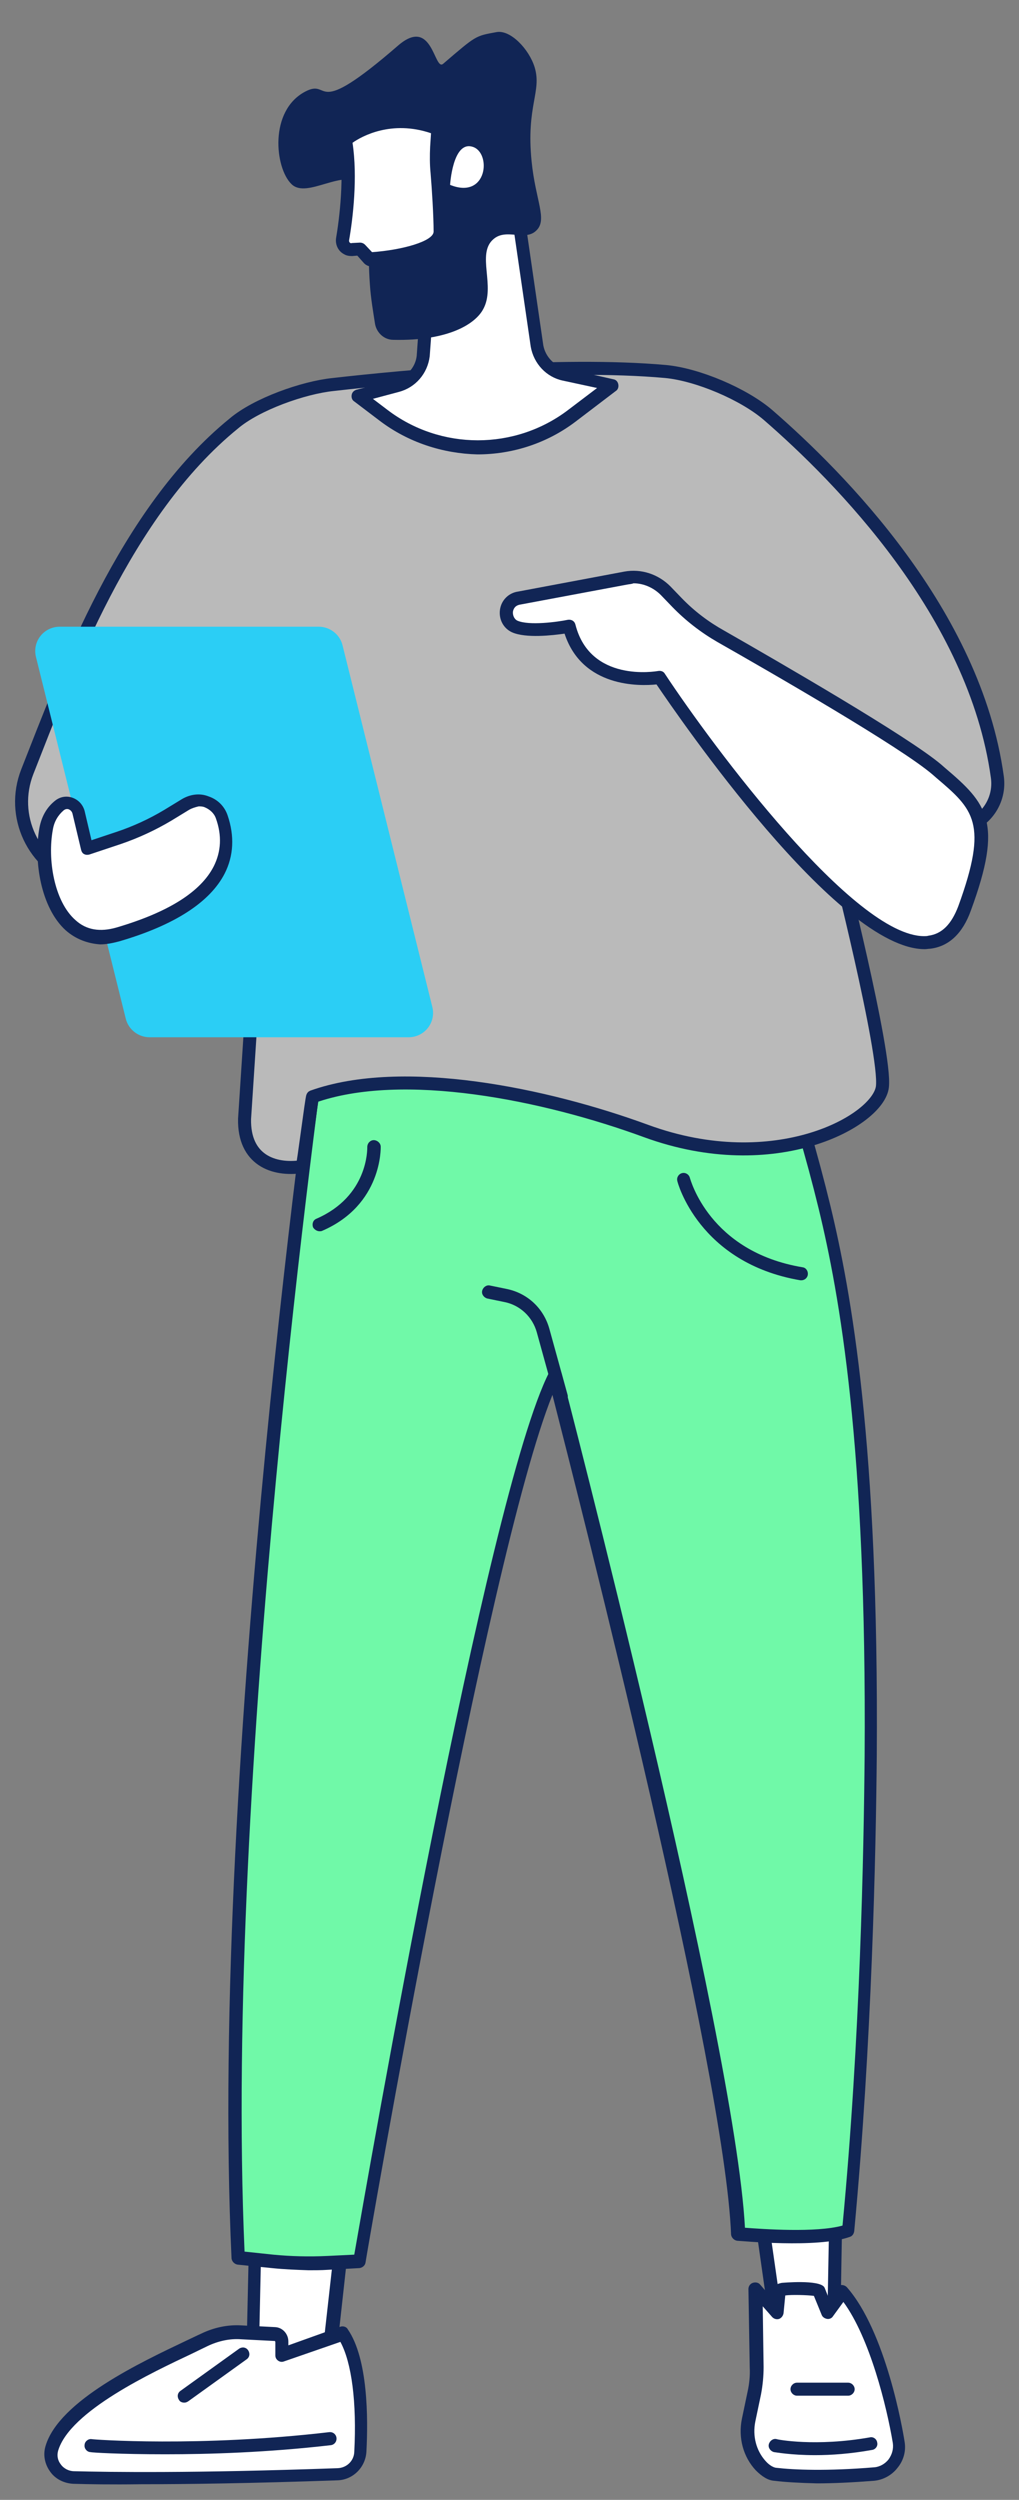 <?xml version="1.0" encoding="utf-8"?>
<!-- Generator: Adobe Illustrator 27.9.0, SVG Export Plug-In . SVG Version: 6.00 Build 0)  -->
<svg version="1.1" id="Capa_1" xmlns="http://www.w3.org/2000/svg" xmlns:xlink="http://www.w3.org/1999/xlink" x="0px" y="0px"
	 viewBox="0 0 235 576" style="enable-background:new 0 0 235 576;" xml:space="preserve">
<rect x="0" y="0" width="235" height="576" fill="#808080" stroke="none"/>
<style type="text/css">
	.st0{fill:#FFFFFF;}
	.st1{fill:#112555;}
	.st2{fill:#70F9A8;}
	.st3{fill:#BABABA;stroke:#112555;stroke-width:3;stroke-miterlimit:10;}
	.st4{fill:#2BCEF5;}
</style>
<g>
	<g>
		<g>
			<g>
				<polygon class="st0" points="174,500 179.1,535.9 192.2,535.9 192.8,500.7 				"/>
				<path class="st1" d="M192.2,537.4h-13.1c-0.7,0-1.4-0.6-1.5-1.3l-5.1-35.8c-0.1-0.4,0.1-0.9,0.4-1.2s0.7-0.5,1.2-0.5l18.8,0.6
					c0.8,0,1.5,0.7,1.5,1.5l-0.6,35.2C193.7,536.8,193,537.4,192.2,537.4L192.2,537.4z M175.8,501.6l4.7,32.8h10.3l0.6-32.3
					L175.8,501.6z"/>
			</g>
			<g>
				<path class="st0" d="M178.7,570.1c5.1,0.5,12.8,0.8,22.9-0.1c3.6-0.3,6.2-3.7,5.6-7.3c-1.6-9.7-6-26.9-13-34.7l-3.4,4.9l-2-5.1
					c-0.3-0.5-9-0.9-9.2,0.1l-0.5,4.9l-4.9-5.5l0.3,18.1c0,2-0.2,4-0.6,5.9l-1.3,6.2c-0.8,3.8,0.2,7.7,2.8,10.5
					C176.5,569.3,177.6,570,178.7,570.1z"/>
				<path class="st1" d="M178.5,571.6c-1.4-0.1-2.8-1-4.2-2.4c-2.9-3.1-4.1-7.5-3.2-11.9l1.3-6.2c0.4-1.8,0.6-3.7,0.5-5.6l-0.3-18.1
					c0-0.6,0.4-1.2,1-1.4s1.3-0.1,1.7,0.4l2.6,3l0.2-1.6v-0.1c0.2-1.3,1.7-1.6,2.2-1.7c0.1,0,8.6-0.8,9.8,1c0,0.1,0.1,0.1,0.1,0.2
					l1,2.5l1.8-2.6c0.3-0.4,0.7-0.6,1.1-0.6c0.5,0,0.9,0.2,1.2,0.5c9,10.2,12.9,32.9,13.3,35.5c0.4,2.2-0.2,4.4-1.6,6.1
					c-1.3,1.7-3.3,2.8-5.4,3c-5.1,0.4-9.5,0.6-13.2,0.6C184.3,572.1,180.9,571.9,178.5,571.6z M192.1,533.7
					c-0.3,0.5-0.9,0.7-1.4,0.6c-0.5-0.1-1-0.4-1.2-0.9l-1.8-4.4c-1.5-0.2-5.1-0.3-6.6-0.1l-0.4,4.1c-0.1,0.6-0.5,1.1-1,1.3
					c-0.6,0.2-1.2,0-1.6-0.4l-2.2-2.5l0.2,14c0,2.1-0.2,4.2-0.6,6.3l-1.3,6.2c-0.7,3.4,0.2,6.8,2.4,9.2c0.8,0.9,1.7,1.4,2.3,1.5
					c4.3,0.5,11.8,0.8,22.7-0.1c1.3-0.1,2.5-0.8,3.3-1.8c0.8-1.1,1.2-2.4,1-3.8c-1.4-8.4-5.3-24.2-11.4-32.5L192.1,533.7z"/>
			</g>
			<path class="st1" d="M188,565.7c3.6,0,8.1-0.3,13.1-1.2c0.8-0.1,1.4-0.9,1.2-1.7c-0.1-0.8-0.9-1.4-1.7-1.2
				c-12.5,2.2-21.4,0.5-21.5,0.4c-0.8-0.2-1.6,0.4-1.8,1.2c-0.2,0.8,0.4,1.6,1.2,1.8C178.7,565,182.3,565.7,188,565.7z"/>
			<path class="st1" d="M183.8,552h11.8c0.8,0,1.5-0.7,1.5-1.5s-0.7-1.5-1.5-1.5h-11.8c-0.8,0-1.5,0.7-1.5,1.5S183,552,183.8,552z"
				/>
		</g>
		<g>
			<g>
				<polygon class="st0" points="80.3,503.2 75.7,545 58.1,548.7 59.2,499.7 				"/>
				<path class="st1" d="M57.2,549.8c-0.4-0.3-0.6-0.7-0.5-1.2l1.1-49c0-0.4,0.2-0.8,0.5-1.1s0.8-0.4,1.2-0.3l21.1,3.5
					c0.8,0.1,1.3,0.9,1.3,1.7l-4.6,41.8c-0.1,0.6-0.6,1.2-1.2,1.3l-17.6,3.7c-0.1,0-0.2,0-0.3,0C57.8,550.2,57.4,550.1,57.2,549.8z
					 M78.6,504.5l-18-3l-1,45.3l14.6-3.1L78.6,504.5z"/>
			</g>
			<g>
				<path class="st0" d="M83.1,564.9c0.4-7.3,0.4-20.8-4.1-27.3l-14.1,5v-3c0-1-0.7-1.8-1.6-1.8l-7.8-0.4c-2.9-0.2-5.8,0.4-8.5,1.8
					c-7.9,3.9-31.8,13.8-35.2,25c-1,3.3,1.6,6.6,5,6.7c7.9,0.2,26.9,0.5,60.9-0.7C80.7,570,83,567.8,83.1,564.9z"/>
				<path class="st1" d="M16.9,572.3c-2.1-0.1-4.2-1.1-5.4-2.9c-1.2-1.7-1.6-3.8-1-5.8c3.1-10.5,22.2-19.4,32.5-24.3
					c1.3-0.6,2.5-1.2,3.4-1.6c2.9-1.4,6.1-2.1,9.3-1.9l7.8,0.4c1.7,0.1,3,1.6,3,3.3v0.9l12-4.3c0.6-0.2,1.4,0,1.7,0.6
					c4.7,6.8,4.7,20.6,4.3,28.2c-0.2,3.6-3.1,6.5-6.7,6.6c-20,0.7-34.8,0.9-45.2,0.9C25.5,572.5,20.3,572.4,16.9,572.3z M65.5,544.1
					c-0.5,0.2-1,0.1-1.4-0.2s-0.6-0.7-0.6-1.2v-3c0-0.2-0.1-0.3-0.1-0.3l-7.8-0.4c-2.6-0.2-5.3,0.4-7.8,1.6c-1,0.5-2.1,1-3.5,1.7
					c-9.1,4.3-28.2,13.2-30.9,22.4c-0.3,1.1-0.1,2.2,0.6,3.1c0.7,1,1.9,1.6,3.1,1.6c8.3,0.2,27.1,0.5,60.8-0.7
					c2.1-0.1,3.7-1.7,3.8-3.7l0,0c0.6-11.5-0.6-20.6-3.2-25.4L65.5,544.1z"/>
			</g>
			<path class="st1" d="M38.1,565.5c10,0,23.5-0.4,38.2-2.1c0.8-0.1,1.4-0.8,1.3-1.7c-0.1-0.8-0.8-1.4-1.7-1.3
				c-29.9,3.5-54.6,1.7-54.8,1.6c-0.8-0.1-1.6,0.6-1.6,1.4c-0.1,0.8,0.6,1.6,1.4,1.6C21,565.1,27.7,565.5,38.1,565.5z"/>
			<path class="st1" d="M42.5,553.6c0.3,0,0.6-0.1,0.9-0.3l13.5-9.7c0.7-0.5,0.8-1.4,0.3-2.1c-0.5-0.7-1.4-0.8-2.1-0.3l-13.5,9.7
				c-0.7,0.5-0.8,1.4-0.3,2.1C41.5,553.4,42,553.6,42.5,553.6z"/>
		</g>
		<g>
			<g>
				<path class="st2" d="M74.8,232.3c0,0-25.2,172.7-19.8,288l7.9,0.8c4.2,0.4,8.5,0.5,12.7,0.3L83,521c0,0,30-175.1,45-204.2
					c0,0,40.8,155.7,42.3,197.9c0,0,18.1,1.8,25.3-0.8c3.9-40.7,5-82.9,5.2-109.3c0.6-75.7-6.7-110.1-10.6-126.4
					c-3.6-15-7.6-27.2-10.4-35.4l-9.5-27.2L74.8,232.3z"/>
				<path class="st1" d="M62.7,522.6l-7.9-0.8c-0.7-0.1-1.3-0.7-1.4-1.4C48.1,406.3,73,233.8,73.2,232.1c0.1-0.6,0.6-1.2,1.2-1.3
					l95.5-16.7c0.7-0.1,1.4,0.3,1.7,1l9.5,27.2c4,11.6,7.5,23.6,10.4,35.5c4.8,19.9,11.2,54.7,10.7,126.8
					c-0.2,22.2-1.1,65.9-5.2,109.5c-0.1,0.6-0.4,1.1-1,1.3c-7.5,2.7-25.3,0.9-26,0.9c-0.7-0.1-1.3-0.7-1.4-1.4
					c-1.4-37.7-34.8-168.5-41.2-193.5C112.2,359,84.5,519.7,84.3,521.3c-0.1,0.7-0.7,1.2-1.4,1.3l-7.4,0.4c-1.4,0.1-2.9,0.1-4.3,0.1
					C68.4,523,65.6,522.9,62.7,522.6z M126.7,316.1c0.3-0.6,0.9-0.9,1.5-0.8s1.1,0.5,1.3,1.1c0.4,1.5,40,153.2,42.3,196.9
					c4,0.3,16.4,1.2,22.5-0.5c4.1-43.1,4.9-86.2,5.1-108.2c0.5-71.7-5.8-106.3-10.6-126.1c-2.9-11.9-6.4-23.7-10.4-35.3l-9.1-26
					l-93.2,16.3C74,248.3,51.6,409.8,56.4,518.8l6.6,0.7c4.1,0.4,8.3,0.5,12.5,0.3l6.2-0.3C84.6,502.9,112.2,344.2,126.7,316.1z"/>
			</g>
			<path class="st1" d="M129.4,323.4c0.1,0,0.3,0,0.4-0.1c0.8-0.2,1.3-1.1,1.1-1.9l-4.2-15.2c-1.3-4.7-5-8.2-9.8-9.2l-3.9-0.8
				c-0.8-0.2-1.6,0.4-1.8,1.2c-0.2,0.8,0.4,1.6,1.2,1.8l3.9,0.8c3.6,0.7,6.5,3.4,7.5,7l4.2,15.2C128.2,323,128.8,323.4,129.4,323.4z
				"/>
			<path class="st1" d="M184.8,295c0.7,0,1.4-0.5,1.5-1.3s-0.4-1.6-1.2-1.7c-21.6-3.6-25.9-20.4-26-20.6c-0.2-0.8-1-1.3-1.8-1.1
				c-0.8,0.2-1.3,1-1.1,1.8c0,0.2,4.9,18.9,28.4,22.9C184.6,295,184.7,295,184.8,295z"/>
			<path class="st1" d="M73.7,283.7c0.2,0,0.4,0,0.6-0.1c13.9-6,13.5-19.2,13.5-19.4c0-0.8-0.8-1.5-1.6-1.5c-0.8,0-1.5,0.7-1.5,1.6
				c0,0.5,0.2,11.3-11.7,16.5c-0.8,0.3-1.1,1.2-0.8,2C72.5,283.3,73.1,283.7,73.7,283.7z"/>
		</g>
	</g>
	<g>
		<path class="st3" d="M76.8,88.6c16.7-1.9,52.2-5.2,76.7-3c7.4,0.7,18,5.2,23.6,10c16.5,14.3,47.7,45.7,52.9,83.4
			c0.8,5.5-2.8,10.7-8.3,11.9l-28.8,6.4c0,0,11.5,45.3,10.6,53.1c-0.9,7.8-24.7,21.1-54.5,10.2c-23.2-8.5-56.1-15.3-76.9-7.9
			c-0.2,0.1-2.2,16.1-2.4,16.1c-6.7,1-13.5-1.6-13.3-11l3.2-48.9l-38.2-5l-3.4-1.1c-10.3-3.4-15.7-14.8-11.7-25
			c9-22.8,22.5-59.8,47.6-80.2C59.2,93.1,70,89.3,76.8,88.6z"/>
		<g>
			<path class="st4" d="M94.2,239H34.5c-2.6,0-4.9-1.8-5.5-4.3L8.3,151.4c-0.9-3.6,1.8-7,5.5-7h59.7c2.6,0,4.9,1.8,5.5,4.3L99.7,232
				C100.6,235.6,97.9,239,94.2,239z"/>
			<g>
				<path class="st0" d="M18.1,187.1l2,8.4l7.2-2.4c4-1.3,7.8-3.1,11.4-5.3l4.1-2.5c3.1-1.9,7.1-0.4,8.3,3c2.6,7.2,2,19.4-23.9,27
					c-14.3,4.2-18.5-14.2-16.6-24.4c0.5-2.6,1.8-4.3,3.1-5.3C15.2,184.3,17.6,185.1,18.1,187.1z"/>
				<path class="st1" d="M15.2,214.4c-5.8-5.2-7.5-16.1-6.1-23.7c0.5-2.6,1.7-4.7,3.6-6.2c1.1-0.9,2.6-1.2,4-0.7s2.4,1.6,2.8,3l0,0
					l1.6,6.8l5.7-1.9c3.9-1.3,7.6-3,11.1-5.1l4.1-2.5c1.9-1.1,4.1-1.4,6.1-0.6c2.1,0.7,3.7,2.3,4.4,4.4c1.6,4.7,1.4,9.3-0.7,13.4
					c-3.4,6.6-11.6,11.9-24.3,15.6c-1.5,0.4-3,0.7-4.4,0.7C20.2,217.4,17.5,216.4,15.2,214.4z M43.6,186.6l-4.1,2.5
					c-3.7,2.2-7.6,4-11.7,5.4l-7.2,2.4c-0.4,0.1-0.8,0.1-1.2-0.1c-0.4-0.2-0.6-0.6-0.7-1l-2-8.4c-0.2-0.6-0.6-0.8-0.8-0.9
					c-0.2-0.1-0.7-0.2-1.2,0.2c-1.3,1.1-2.2,2.6-2.5,4.4c-1.3,6.9,0.3,16.6,5.2,20.9c2.5,2.3,5.7,2.8,9.5,1.7
					c11.9-3.5,19.4-8.2,22.4-14.1c1.7-3.4,1.9-7.1,0.5-11c-0.4-1.2-1.4-2.1-2.6-2.6c-0.5-0.2-0.9-0.2-1.4-0.2
					C45,186,44.3,186.2,43.6,186.6z"/>
			</g>
		</g>
		<g>
			<path class="st0" d="M156.1,138.8c3,3.1,6.4,5.7,10.1,7.8c12.5,7.1,42.5,24.4,49.9,30.8c9.5,8.1,14,11.1,6.4,32
				c-12.4,34-70.4-53.3-70.4-53.3s-17,3.1-20.8-11.8c0,0-8.9,1.7-12.6,0.1c-2.8-1.2-2.7-6,1.1-6.6l24.5-4.6c3.4-0.6,6.8,0.5,9.2,3
				L156.1,138.8z"/>
			<path class="st1" d="M151.4,157.7c-3.8,0.4-17.1,0.8-21.2-11.7c-2.8,0.4-8.9,1.1-12.1-0.3c-2-0.9-3.1-3-2.8-5.2
				c0.3-2.2,2-3.9,4.2-4.2l24.5-4.6c3.9-0.7,7.8,0.6,10.6,3.4l2.6,2.7c2.9,3,6.2,5.5,9.8,7.5c12.6,7.2,42.6,24.5,50.1,30.9l0.8,0.7
				c9.8,8.3,13.5,12.5,6,32.9c-1.9,5.3-5.1,8.3-9.4,8.8c-0.4,0-0.8,0.1-1.2,0.1C193.2,218.8,156.5,165.2,151.4,157.7z M144.6,134.7
				l-24.6,4.6c-1.3,0.2-1.6,1.1-1.7,1.6c-0.1,0.7,0.2,1.7,1,2.1c2.7,1.2,9.3,0.3,11.7-0.2c0.8-0.1,1.5,0.3,1.7,1.1
				c3.4,13.4,18.5,10.8,19.1,10.7c0.6-0.1,1.2,0.1,1.5,0.6c11.3,17.1,43.7,60.5,59.8,60.5c0.3,0,0.7,0,1-0.1
				c3.1-0.4,5.3-2.6,6.9-6.8c7-19.2,3.5-22.3-5.1-29.6l-0.8-0.7c-7.3-6.3-37.2-23.5-49.7-30.6c-3.8-2.2-7.3-4.9-10.4-8.1l0,0
				l-2.6-2.7c-1.7-1.7-4-2.7-6.3-2.7C145.6,134.6,145.1,134.6,144.6,134.7z M156.1,138.8L156.1,138.8L156.1,138.8z"/>
		</g>
	</g>
	<g>
		<g>
			<path class="st0" d="M99.4,56.5L97.6,82c-0.4,3.3-2.8,6-6,6.9l-9,2.3l5.8,4.4c12.9,9.8,30.7,9.8,43.6,0l9.2-7l-11.1-2.5
				c-3.2-0.7-5.7-3.3-6.2-6.5L119,45.9L99.4,56.5z"/>
			<path class="st1" d="M87.5,96.9l-5.8-4.4c-0.5-0.3-0.7-0.9-0.6-1.5s0.5-1,1.1-1.2l9-2.3c2.7-0.7,4.6-2.9,4.9-5.5l1.8-25.5
				c0-0.5,0.3-1,0.8-1.2l19.5-10.5c0.4-0.2,1-0.2,1.4,0s0.7,0.6,0.8,1.1l4.9,33.7c0.5,2.6,2.5,4.7,5.1,5.3l11.1,2.5
				c0.6,0.1,1,0.6,1.1,1.2c0.1,0.6-0.1,1.2-0.6,1.5l-9.2,7c-6.7,5.1-14.7,7.6-22.7,7.6C102.2,104.5,94.2,102,87.5,96.9z M129.8,87.7
				c-3.8-0.8-6.7-3.9-7.4-7.8l-4.6-31.6l-16.9,9.1l-1.8,24.7c-0.5,4-3.3,7.2-7.1,8.2l-6,1.6l3.3,2.5c12.3,9.4,29.5,9.4,41.8,0l6.6-5
				L129.8,87.7z"/>
		</g>
		<g>
			<path class="st1" d="M70.4,21.1c6.1-3.2,1.2,6.9,21.4-10.6c8-6.9,8.3,6,10.4,4.2c7.7-6.6,7.4-6.4,12.3-7.3
				c3.2-0.6,7.5,3.9,8.8,8.1c1.7,5.6-2,8.9-0.7,21.7c0.9,9,3.7,13.4,1.1,15.9c-2.6,2.6-6.9-0.6-9.9,2c-4,3.4,0.6,10.9-2.4,16.2
				c-1.8,3.3-7.9,7.3-20.7,7c-2.1,0-3.8-1.6-4.2-3.6c-0.4-2.6-1-6-1.2-9.2c-1.1-15.3,2.2-20.4-1.1-23c-5-4-13.4,3.5-17-0.1
				C63.4,38.7,62,25.5,70.4,21.1z"/>
			<g>
				<path class="st0" d="M100.9,29.6l-0.3,4.2c-0.1,2-0.1,3.9,0,5.9c0.3,3.7,0.7,10.1,0.7,13.6c0,5.3-16.3,6.3-16.3,6.3l-2.1-2.3
					L81,57.4c-0.4,0-0.7,0-1.1-0.2c-0.8-0.4-1.2-1.3-1.1-2.2c0.8-4.6,2.1-14.9,0.6-22.9C79.6,32.2,88.7,24.9,100.9,29.6z"/>
				<path class="st1" d="M84,60.7l-1.6-1.8L81.2,59c-0.7,0-1.3-0.1-1.8-0.4c-1.4-0.7-2.1-2.2-1.9-3.7c0.7-4.1,2.1-14.5,0.6-22.4
					c-0.1-0.5,0.1-1.1,0.5-1.4c0.4-0.3,9.9-7.8,22.8-2.8c0.6,0.2,1,0.8,1,1.5l-0.3,4.2c-0.1,1.9-0.1,3.8,0,5.7
					c0.3,3.6,0.7,10.1,0.7,13.8c0,6.2-13.6,7.5-17.7,7.8H85C84.7,61.2,84.3,61,84,60.7z M81.3,32.9c1.2,7.9,0.1,17.4-0.8,22.5
					c0,0.2,0,0.4,0.3,0.6c0.1,0,0.2,0.1,0.3,0l1.9-0.1c0.5,0,0.9,0.2,1.2,0.5l1.6,1.7c7-0.5,14.1-2.5,14.2-4.7
					c0-3.6-0.4-10-0.7-13.5c-0.2-2-0.2-4.1-0.1-6.1l0.2-3.1C90.3,27.6,83.4,31.4,81.3,32.9z"/>
			</g>
			<path class="st0" d="M103.8,42.6c0,0,0.6-10.1,5.1-8.8C113.4,35,112.5,46.1,103.8,42.6z"/>
		</g>
	</g>
</g>
</svg>

